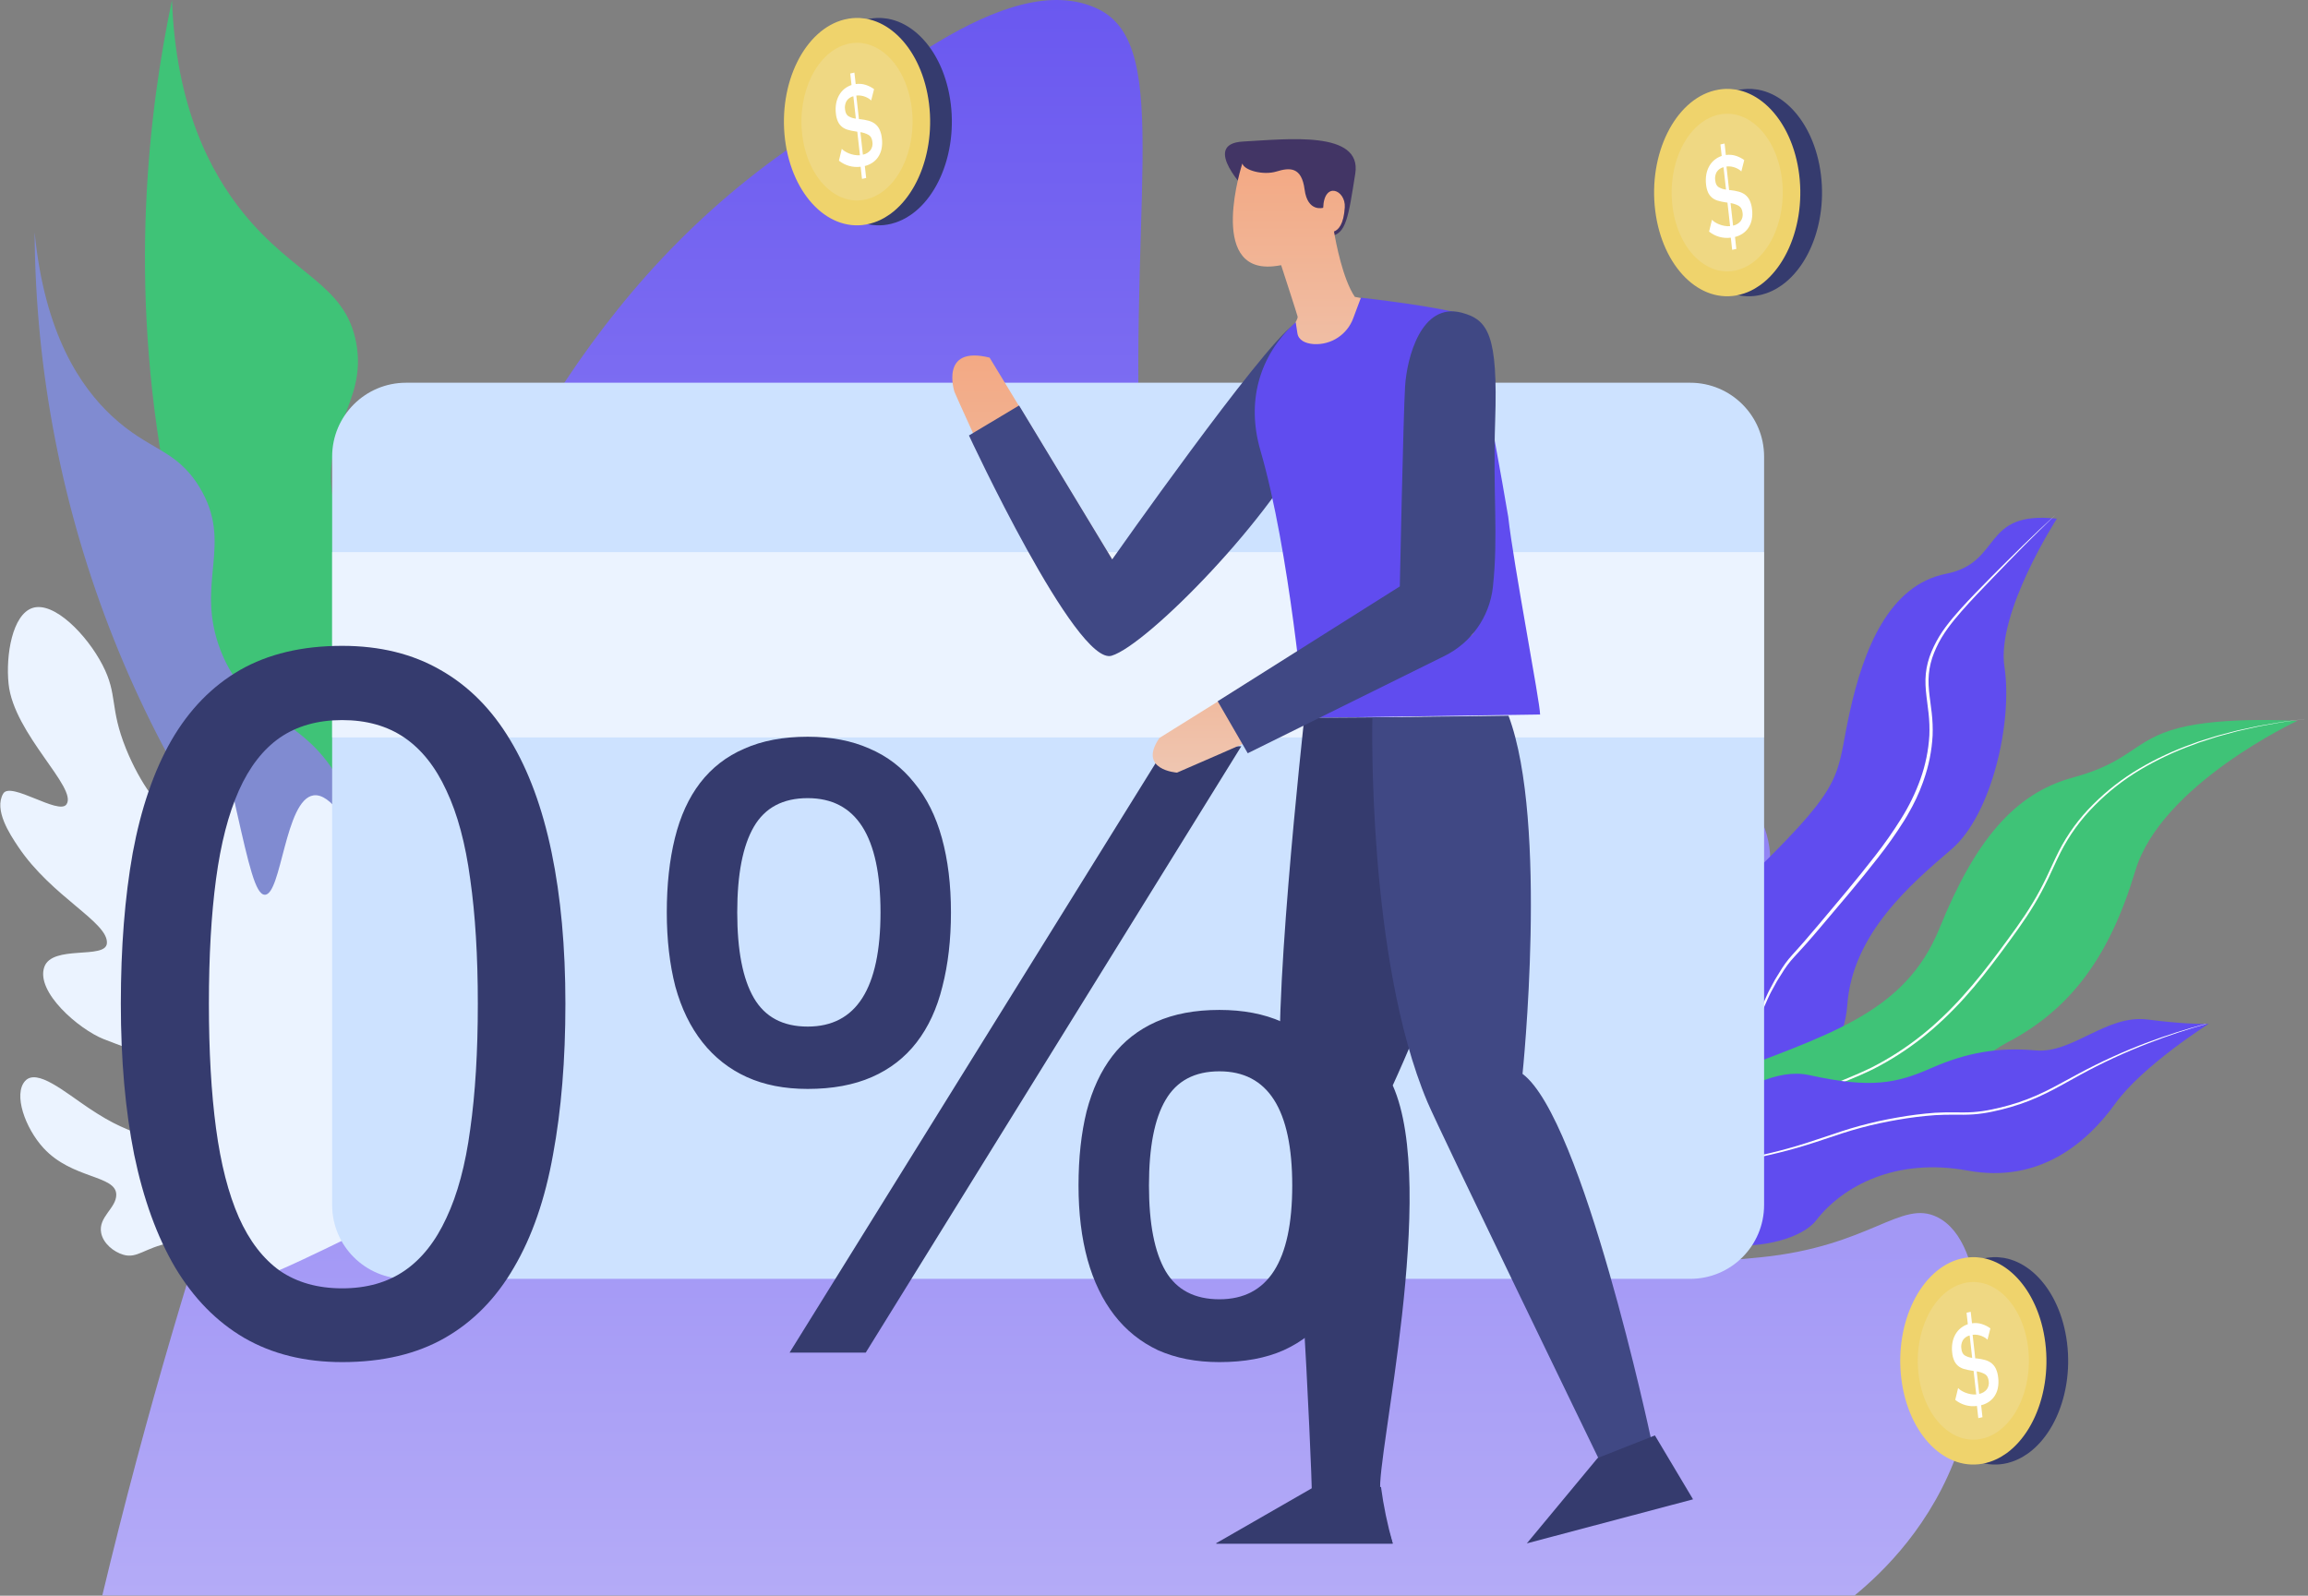 <svg width="901" height="623" viewBox="0 0 901 623" fill="none" xmlns="http://www.w3.org/2000/svg">
<rect x="0" y="0" width="901" height="623" fill="#808080" stroke="none"/>
<path fill-rule="evenodd" clip-rule="evenodd" d="M39.932 622.926C74.383 479.156 117.687 364.481 153.481 282.277C188.633 201.55 223.499 117.725 306.727 58.87C338.79 36.197 393.046 -13.537 428.586 3.48C459.067 18.073 438.738 82.505 446.126 203.807C451.833 297.496 443.497 330.076 465.513 346.898C492.805 367.752 547.043 350.21 575.37 335.82C612.012 317.206 626.62 291.588 653.839 296.125C665.924 298.139 680.31 306.065 687.074 319.204C698.795 341.978 684.254 373.866 655.686 434.6C643.632 460.229 635.61 473.897 641.838 483.528C649.109 494.772 671.564 492.448 687.074 490.914C730.212 486.646 742.072 468.122 756.312 475.22C776.174 485.12 776.037 532.599 764.62 565.69C754.431 595.223 735.073 613.831 724.001 622.925L39.932 622.926Z" fill="url(#paint0_linear)"/>
<path fill-rule="evenodd" clip-rule="evenodd" d="M113.645 325.137C90.404 282.485 73.942 236.475 64.85 188.76C49.861 109.938 58.151 42.811 67.138 0.054C68.674 41.866 82.177 67.233 94.771 82.89C114.897 107.909 134.897 110.869 139.097 134.076C143.423 157.982 124.496 167.525 130.306 196.843C134.38 217.396 144.885 218.77 142.972 234.808C140.784 253.13 125.905 261.155 129.219 277.752C130.918 286.257 135.471 287.378 135.719 294.761C136.132 307.076 123.935 317.929 113.645 325.137Z" fill="#3FC377"/>
<path fill-rule="evenodd" clip-rule="evenodd" d="M131.081 386.131C56.088 305.951 14.104 200.432 13.514 90.649C17.407 130.622 31.55 151.129 43.702 162.46C58.281 176.054 68.687 175.224 77.792 190.078C91.536 212.501 75.863 227.507 86.13 253.982C96.527 280.788 117.939 279.175 131.802 303.615C140.075 318.202 146.157 342.939 131.081 386.131Z" fill="#808BD1"/>
<path fill-rule="evenodd" clip-rule="evenodd" d="M157.277 453.965C137.82 473.323 99.6 461.831 90.635 459.135C76.992 455.031 53.656 444.408 54.491 436.976C55.265 430.066 76.24 429.008 76.064 423.888C75.856 417.829 51.678 410.175 40.444 405.692C30.771 401.832 13.864 387.312 17.296 377.545C20.377 368.782 41.127 374.668 41.723 368.353C42.499 360.126 20.243 350.268 7.057 330.519C3.907 325.801 -2.488 316.221 1.263 309.837C4.125 304.967 22.88 318.323 25.931 314.079C30.507 307.711 5.37 286.591 3.347 266.992C2.185 255.719 4.857 239.971 12.66 237.381C21.004 234.612 33.887 247.786 40.031 259.65C46.105 271.378 42.659 276.152 49.18 292.305C54.721 306.03 62.99 316.902 65.751 315.838C68.688 314.708 62.46 301.21 69.688 290.082C71.958 286.587 76.729 281.519 80.987 282.221C86.292 283.096 87.143 293.513 92.226 316.052C97.189 338.057 99.764 349.157 103.313 349.339C109.881 349.678 111.259 312.159 122.38 310.54C135.782 308.589 152.642 360.337 153.63 363.419C164.758 398.164 176.503 434.834 157.277 453.965Z" fill="#EBF3FF"/>
<path fill-rule="evenodd" clip-rule="evenodd" d="M154.586 468.226C153.002 475.318 141.406 480.8 118.21 491.764C90.347 504.935 86.512 502.252 85.572 501.045C82.833 497.537 91.075 489.272 88.081 484.807C85.794 481.396 78.327 482.879 66.268 485.274C56.382 487.237 53.589 491.48 48.161 489.894C44.392 488.792 40.318 485.535 39.499 481.394C38.262 475.14 45.415 471.752 45.389 466.446C45.351 458.764 28.146 460.4 16.996 448.25C9.74 440.341 5.174 427.213 9.785 422.069C14.355 416.972 25.242 426.334 34.514 432.539C44.284 439.079 49.347 441.073 59.759 444.624C64.592 446.272 70.81 448.182 72.615 445.844C74.558 443.328 69.623 438.37 71.854 434.216C73.276 431.57 77.064 430.26 80.12 430.377C86.04 430.606 87.67 436.128 98.216 442.379C102.118 444.692 105.542 446.671 107.477 445.345C109.413 444.02 105.769 439.268 107.773 435.16C109.391 431.839 113.597 430.801 115.156 430.417C128.198 427.199 158.559 450.434 154.586 468.226Z" fill="#EBF3FF"/>
<path fill-rule="evenodd" clip-rule="evenodd" d="M679.113 427.943C679.113 427.943 651.417 373.355 686.291 339.133C721.165 304.911 716.572 303.171 722.043 278.277C727.514 253.382 737.464 228.419 759.708 224.025C781.951 219.631 773.192 199.265 802.962 202.507C802.962 202.507 779.24 239.228 782.497 260.368C785.755 281.508 777.706 317.987 761.808 331.585C745.911 345.184 723.126 364.662 721.145 392.431C719.165 420.2 690.992 430.128 679.113 427.943Z" fill="#604CEF"/>
<path fill-rule="evenodd" clip-rule="evenodd" d="M681.22 441.23C680.409 429.557 681.237 417.741 684.172 406.435C685.617 400.783 687.598 395.281 690.087 390.004L691.02 388.029C691.329 387.37 691.707 386.746 692.047 386.103L693.096 384.186L693.619 383.229C693.796 382.911 694.003 382.61 694.193 382.3L696.52 378.605C697.313 377.396 698.174 376.233 699.098 375.121C700.026 374.02 701.034 372.96 702.025 371.881C703.016 370.802 704.009 369.719 704.985 368.624C706.941 366.437 708.841 364.199 710.734 361.967C714.524 357.503 718.302 353.027 722.068 348.54C725.817 344.039 729.539 339.507 733.138 334.871C736.779 330.252 740.173 325.445 743.307 320.469L744.453 318.578C744.834 317.949 745.175 317.293 745.537 316.651C745.889 316.003 746.263 315.368 746.597 314.709L747.586 312.727L748.08 311.736L748.527 310.722L749.423 308.695C749.708 308.014 749.958 307.317 750.228 306.63C750.487 305.938 750.776 305.257 750.989 304.549C752.966 298.96 754.134 293.118 754.457 287.198C754.564 284.24 754.448 281.278 754.107 278.337C753.796 275.403 753.31 272.512 753.042 269.626C752.905 268.19 752.844 266.749 752.86 265.307C752.892 263.873 753.027 262.444 753.264 261.029C753.512 259.615 753.858 258.22 754.3 256.854C754.76 255.487 755.298 254.148 755.911 252.842C758.309 247.56 761.981 242.973 765.815 238.583C769.667 234.194 773.741 229.986 777.802 225.771C781.864 221.557 785.924 217.335 790.041 213.175C794.165 209.021 798.341 204.917 802.568 200.864C798.236 204.804 793.974 208.821 789.78 212.914C785.584 217.003 781.456 221.155 777.311 225.293C775.248 227.372 773.198 229.464 771.162 231.571C769.126 233.68 767.111 235.81 765.153 237.998C763.195 240.187 761.289 242.429 759.532 244.801C757.757 247.173 756.218 249.712 754.939 252.384C754.292 253.721 753.722 255.095 753.233 256.497C752.758 257.913 752.382 259.36 752.109 260.827C751.851 262.3 751.703 263.789 751.666 265.283C751.645 266.769 751.702 268.256 751.837 269.736C752.099 272.684 752.576 275.575 752.872 278.467C753.195 281.346 753.299 284.246 753.184 287.141C752.845 292.933 751.68 298.647 749.726 304.11C747.774 309.583 745.221 314.824 742.115 319.736C739.025 324.682 735.675 329.462 732.081 334.055C728.515 338.682 724.818 343.216 721.091 347.726C717.351 352.228 713.591 356.715 709.811 361.187C707.927 363.428 706.036 365.653 704.11 367.85C703.149 368.951 702.178 370.043 701.197 371.125C700.221 372.213 699.221 373.286 698.273 374.435C697.337 375.585 696.467 376.788 695.666 378.036L693.353 381.799C693.164 382.115 692.959 382.421 692.784 382.745L692.265 383.719L691.226 385.667C690.887 386.321 690.514 386.956 690.21 387.625L689.29 389.631C686.836 394.978 684.901 400.549 683.513 406.267C682.149 411.981 681.284 417.803 680.927 423.667L680.802 425.862C680.76 426.594 680.76 427.328 680.737 428.06C680.686 429.525 680.704 430.991 680.718 432.456C680.782 435.389 680.937 438.316 681.22 441.23Z" fill="white"/>
<path fill-rule="evenodd" clip-rule="evenodd" d="M621.479 481.727C621.479 481.727 622.999 438.969 668.209 421.467C713.419 403.964 743.461 396.171 757.189 362.313C770.916 328.456 786.258 309.791 809.203 303.587C832.148 297.383 832.651 288.95 850.314 284.285C867.976 279.62 896.801 281.452 896.801 281.452C896.801 281.452 843.7 306.215 833.591 339.969C823.483 373.722 808.194 394.197 783.313 407.17C758.432 420.143 739.774 464.16 693.569 465.706C647.364 467.253 621.479 481.727 621.479 481.727Z" fill="#3FC377"/>
<path fill-rule="evenodd" clip-rule="evenodd" d="M619.146 487.436C622.354 480.562 626.338 474.078 631.021 468.11C635.713 462.159 641.213 456.893 647.363 452.465C648.929 451.408 650.469 450.31 652.09 449.338C653.703 448.353 655.355 447.438 657.044 446.592C660.445 444.937 663.933 443.468 667.494 442.193L688.83 434.309C695.94 431.674 703.048 429.03 710.123 426.289C713.662 424.926 717.188 423.527 720.702 422.091C724.212 420.647 727.709 419.162 731.132 417.493C737.923 414.043 744.357 409.929 750.339 405.213C751.105 404.648 751.815 404.012 752.552 403.411L754.741 401.582L756.864 399.674C757.572 399.038 758.284 398.407 758.958 397.738C760.327 396.417 761.707 395.108 763.013 393.725C763.671 393.039 764.346 392.37 764.99 391.67L766.913 389.564C772.023 383.93 776.669 377.906 781.206 371.826C785.696 365.719 790.264 359.633 794.176 353.097C796.151 349.846 797.929 346.475 799.579 343.05C801.229 339.626 802.719 336.136 804.422 332.769C807.85 326.034 812.318 319.882 817.662 314.539C822.974 309.154 828.947 304.464 835.439 300.58C841.944 296.706 848.803 293.462 855.924 290.889L858.581 289.888L861.281 289.011L863.985 288.14C864.887 287.856 865.78 287.539 866.699 287.31L872.183 285.821L873.554 285.452L874.94 285.141L877.713 284.518L880.486 283.896C880.949 283.795 881.409 283.683 881.873 283.59L883.272 283.337L888.866 282.325C890.726 281.954 892.61 281.742 894.485 281.466L900.117 280.677L894.478 281.41C892.599 281.667 890.712 281.861 888.848 282.213L883.24 283.169L881.837 283.409C881.371 283.497 880.908 283.602 880.444 283.699L877.663 284.295L874.88 284.89L873.489 285.188L872.111 285.543L866.604 286.979C865.68 287.2 864.782 287.508 863.873 287.784L861.155 288.629L858.44 289.481L855.765 290.458C848.597 292.997 841.688 296.217 835.134 300.073C828.573 303.948 822.529 308.639 817.148 314.033C811.711 319.397 807.17 325.599 803.7 332.403C801.974 335.8 800.483 339.29 798.831 342.689C797.178 346.089 795.414 349.432 793.445 352.658C789.551 359.137 784.989 365.192 780.488 371.29C775.949 377.35 771.307 383.34 766.219 388.937L764.311 391.033C763.672 391.729 763.002 392.396 762.35 393.08C761.055 394.457 759.685 395.76 758.329 397.074C757.66 397.742 756.954 398.369 756.252 399.001L754.149 400.9L751.978 402.72C751.247 403.318 750.544 403.95 749.785 404.51C743.86 409.199 737.486 413.292 730.756 416.729C727.369 418.39 723.884 419.878 720.385 421.326C716.886 422.775 713.363 424.169 709.829 425.536C702.764 428.278 695.672 430.959 688.58 433.638L667.287 441.641C663.715 442.943 660.217 444.439 656.808 446.123C655.111 446.983 653.453 447.914 651.833 448.916C650.209 449.906 648.66 451.013 647.098 452.095C640.966 456.602 635.495 461.945 630.843 467.968C626.213 473.989 622.289 480.521 619.146 487.436Z" fill="white"/>
<path fill-rule="evenodd" clip-rule="evenodd" d="M708.949 476.519C719.357 463.054 740.098 451.876 768.176 457.038C796.255 462.2 814.868 445.977 825.663 430.995C836.458 416.012 862.217 399.757 862.217 399.757C862.217 399.757 861.932 399.771 861.358 399.776C861.246 399.78 861.125 399.78 860.989 399.78C858.24 399.799 850.838 399.659 838.414 398.062C822.274 395.986 809.165 411.439 794.666 410.112C780.167 408.785 767.717 410.957 754.112 416.94C740.506 422.922 730.725 425.145 706.263 419.749C681.801 414.353 647.895 451.814 647.895 451.814C647.666 453.265 647.508 454.664 647.419 456.009C647.414 456.05 647.41 456.09 647.409 456.131C644.938 494.801 698.579 489.945 708.949 476.519Z" fill="#604CEF"/>
<path fill-rule="evenodd" clip-rule="evenodd" d="M647.408 456.133C654.57 455.988 661.728 455.527 668.847 454.7C678.692 453.551 688.441 451.691 698.017 449.135C702.806 447.865 707.538 446.376 712.224 444.789C716.91 443.212 721.591 441.629 726.352 440.355C731.112 439.063 735.938 438.032 740.806 437.205C745.659 436.346 750.554 435.74 755.47 435.389C757.929 435.249 760.389 435.196 762.853 435.217C765.317 435.237 767.815 435.282 770.306 435.095C772.791 434.911 775.261 434.558 777.698 434.036C778.921 433.794 780.125 433.49 781.334 433.21L784.928 432.239C789.705 430.852 794.349 429.041 798.805 426.83C803.261 424.641 807.532 422.136 811.871 419.773C820.537 415.024 829.512 410.863 838.736 407.316C846.143 404.432 853.683 401.918 861.354 399.774C861.242 399.778 861.12 399.778 860.985 399.778C853.41 401.776 845.941 404.145 838.579 406.886C829.297 410.358 820.261 414.453 811.531 419.143L805.007 422.675L801.745 424.43C800.648 424.994 799.556 425.568 798.45 426.106C794.031 428.279 789.428 430.058 784.696 431.421L781.125 432.374C779.925 432.649 778.731 432.947 777.525 433.181C775.123 433.688 772.689 434.031 770.24 434.207C767.799 434.38 765.34 434.329 762.861 434.304C760.382 434.279 757.896 434.318 755.412 434.458C750.463 434.825 745.536 435.449 740.652 436.325C735.77 437.17 730.916 438.22 726.134 439.536C721.34 440.834 716.646 442.435 711.968 444.026C707.291 445.618 702.587 447.135 697.826 448.446C688.301 451.071 678.599 453.01 668.796 454.247C661.707 455.176 654.582 455.763 647.42 456.007C647.414 456.048 647.41 456.091 647.408 456.133V456.133Z" fill="white"/>
<path fill-rule="evenodd" clip-rule="evenodd" d="M158.512 149.432H659.823C675.755 149.432 688.67 162.347 688.67 178.279V470.458C688.67 486.391 675.755 499.306 659.823 499.306H158.512C142.58 499.306 129.664 486.391 129.664 470.458V178.279C129.664 162.347 142.58 149.432 158.512 149.432Z" fill="#CDE2FF"/>
<rect opacity="0.6" x="129.662" y="215.563" width="559.008" height="72.349" fill="white"/>
<path d="M220.724 391.892C220.724 413.818 219.114 433.453 215.893 450.795C212.796 468.138 207.717 482.818 200.656 494.834C193.719 506.85 184.738 516.017 173.713 522.335C162.688 528.653 149.309 531.811 133.577 531.811C118.959 531.811 106.2 528.653 95.298 522.335C84.521 516.017 75.54 506.85 68.355 494.834C61.294 482.818 55.967 468.138 52.375 450.795C48.906 433.453 47.172 413.818 47.172 391.892C47.172 369.965 48.72 350.331 51.817 332.988C55.038 315.645 60.055 301.027 66.868 289.135C73.806 277.119 82.725 267.952 93.626 261.634C104.651 255.317 117.968 252.158 133.577 252.158C148.318 252.158 161.139 255.317 172.041 261.634C182.942 267.828 191.985 276.933 199.17 288.949C206.355 300.842 211.743 315.459 215.336 332.802C218.928 350.145 220.724 369.841 220.724 391.892ZM81.548 391.892C81.548 410.473 82.477 426.701 84.335 440.576C86.193 454.45 89.166 466.032 93.254 475.323C97.342 484.49 102.669 491.427 109.235 496.135C115.924 500.718 124.038 503.01 133.577 503.01C143.115 503.01 151.229 500.718 157.918 496.135C164.608 491.551 170.058 484.676 174.27 475.509C178.606 466.342 181.703 454.821 183.561 440.947C185.543 426.949 186.534 410.597 186.534 391.892C186.534 373.31 185.543 357.082 183.561 343.208C181.703 329.333 178.606 317.813 174.27 308.646C170.058 299.479 164.608 292.604 157.918 288.02C151.229 283.437 143.115 281.145 133.577 281.145C124.038 281.145 115.924 283.437 109.235 288.02C102.669 292.604 97.342 299.479 93.254 308.646C89.166 317.813 86.193 329.333 84.335 343.208C82.477 357.082 81.548 373.31 81.548 391.892Z" fill="#353B6E"/>
<path d="M287.804 356.215C287.804 371.08 289.972 382.229 294.308 389.662C298.643 397.095 305.642 400.811 315.305 400.811C334.258 400.811 343.735 385.946 343.735 356.215C343.735 326.484 334.258 311.619 315.305 311.619C305.642 311.619 298.643 315.335 294.308 322.768C289.972 330.201 287.804 341.35 287.804 356.215ZM371.236 356.215C371.236 366.868 370.121 376.531 367.891 385.202C365.785 393.75 362.44 400.997 357.857 406.943C353.273 412.889 347.451 417.41 340.39 420.507C333.329 423.604 324.967 425.153 315.305 425.153C306.262 425.153 298.334 423.604 291.52 420.507C284.707 417.41 278.947 412.889 274.24 406.943C269.532 400.997 266.002 393.75 263.648 385.202C261.418 376.531 260.303 366.868 260.303 356.215C260.303 345.438 261.356 335.775 263.462 327.228C265.568 318.68 268.851 311.495 273.31 305.673C277.894 299.727 283.654 295.267 290.591 292.294C297.528 289.197 305.766 287.649 315.305 287.649C324.472 287.649 332.524 289.197 339.461 292.294C346.398 295.267 352.22 299.727 356.928 305.673C361.759 311.495 365.351 318.68 367.705 327.228C370.059 335.775 371.236 345.438 371.236 356.215ZM448.535 462.874C448.535 477.739 450.703 488.888 455.039 496.32C459.375 503.629 466.374 507.284 476.036 507.284C494.989 507.284 504.466 492.48 504.466 462.874C504.466 433.143 494.989 418.278 476.036 418.278C466.374 418.278 459.375 421.994 455.039 429.427C450.703 436.735 448.535 447.884 448.535 462.874ZM531.781 462.874C531.781 473.651 530.728 483.313 528.622 491.861C526.516 500.285 523.172 507.469 518.588 513.416C514.005 519.362 508.182 523.945 501.121 527.166C494.184 530.263 485.822 531.811 476.036 531.811C466.993 531.811 459.003 530.263 452.066 527.166C445.253 523.945 439.554 519.362 434.971 513.416C430.387 507.469 426.919 500.285 424.565 491.861C422.211 483.313 421.034 473.651 421.034 462.874C421.034 452.096 422.087 442.434 424.193 433.886C426.423 425.339 429.768 418.154 434.227 412.331C438.687 406.509 444.385 402.05 451.323 398.953C458.26 395.856 466.498 394.307 476.036 394.307C485.327 394.307 493.441 395.856 500.378 398.953C507.315 402.05 513.076 406.509 517.659 412.331C522.366 418.154 525.897 425.339 528.251 433.886C530.604 442.434 531.781 452.096 531.781 462.874ZM484.584 291.365L337.975 528.095H308.244L455.225 291.365H484.584Z" fill="#353B6E"/>
<path fill-rule="evenodd" clip-rule="evenodd" d="M487.09 74.907C487.09 74.907 468.332 56.149 485.303 55.255C502.275 54.361 531.752 50.789 529.074 67.761C526.396 84.732 525.5 91.581 519.248 92.176C512.996 92.771 487.09 74.907 487.09 74.907Z" fill="#423565"/>
<path fill-rule="evenodd" clip-rule="evenodd" d="M434.175 218.41L386.318 139.63C366.674 134.739 372.598 152.975 372.598 152.975C372.598 152.975 417.17 255.81 433.486 255.105C449.362 254.417 434.175 218.41 434.175 218.41Z" fill="url(#paint1_linear)"/>
<path fill-rule="evenodd" clip-rule="evenodd" d="M504.856 126.98C492.432 135.579 434.176 218.409 434.176 218.409L397.822 158.321L378.262 170.017C378.262 170.017 420.141 260.148 433.946 256.021C447.752 251.893 497.61 201.404 512.796 168.38C527.982 135.355 514.469 123.055 504.856 126.98Z" fill="#404884"/>
<path fill-rule="evenodd" clip-rule="evenodd" d="M496.939 103.989C471.158 106.354 484.98 63.832 484.98 63.832C485.764 66.568 493.217 68.521 498.314 66.958C503.412 65.395 508.117 65.004 509.293 73.993C510.469 82.982 516.547 81.126 516.547 81.126C516.939 70.573 525.385 74.196 524.977 80.93C524.57 87.659 522.435 89.773 520.767 90.38C521.493 94.658 524.184 108.901 528.898 115.909C528.898 115.909 539.421 117.825 544.622 119.333C550.949 121.168 518.9 175.411 508.901 159.779C498.902 144.146 502.021 130.949 502.021 130.949C502.021 130.949 506.95 125.14 506.558 123.577C506.242 122.314 501.824 108.717 500.137 103.536C499.119 103.733 498.054 103.887 496.939 103.989Z" fill="url(#paint2_linear)"/>
<path fill-rule="evenodd" clip-rule="evenodd" d="M531.274 116.237C531.274 116.237 562.482 119.643 573.338 123.345C575.173 123.97 588.578 199.913 588.792 201.84C590.854 220.498 601.269 274.433 601.221 278.954L509.186 280.331C509.186 280.331 503.537 215.334 492.044 175.866C486.557 157.028 491.328 139.058 505.82 125.784V125.784L506.486 130.13C506.898 132.816 509.565 134.117 512.859 134.348C519.681 134.744 525.954 130.619 528.296 124.2L531.274 116.237Z" fill="#604CEF"/>
<path fill-rule="evenodd" clip-rule="evenodd" d="M538.867 582.262C538.95 582.793 539.032 583.325 539.115 583.839C540.112 590.256 541.645 596.578 543.698 602.739H474.672L512.174 584.235C512.174 584.125 512.174 583.993 512.167 583.84C512.029 572.109 506.355 445.96 500.902 425.547C495.38 404.875 509.185 280.25 509.185 280.25L583.161 279.76C591.555 320.809 543.699 423.776 543.699 423.776C561.646 463.939 537.024 570.059 538.867 582.262Z" fill="#353B6E"/>
<path fill-rule="evenodd" clip-rule="evenodd" d="M547.175 229.14L452.643 288.109C443.954 300.627 459.486 301.659 459.486 301.659C459.486 301.659 560.357 258.193 573.61 248.682C585.113 240.425 547.175 229.14 547.175 229.14Z" fill="url(#paint3_linear)"/>
<path fill-rule="evenodd" clip-rule="evenodd" d="M604.197 597.237L624.312 569.996C624.301 569.968 624.288 569.941 624.273 569.914C622.519 566.297 562.015 441.577 557.26 430.309C533.512 374.088 535.748 280.19 535.748 280.19L588.898 279.442C604.571 321.152 594.364 419.274 594.364 419.274C617.832 436.663 644.428 561.301 644.428 561.301L644.673 561.73L656.72 582.747L604.197 597.237Z" fill="#404884"/>
<path fill-rule="evenodd" clip-rule="evenodd" d="M570.616 122.085C580.971 124.837 584.806 130.783 583.685 164.409C582.732 192.961 584.975 208.95 582.799 229.201C581.495 240.836 574.338 250.998 563.824 256.146L487.094 294.09L475.359 273.794L546.457 228.959C546.457 228.959 547.833 161.807 548.523 150.799C549.212 139.791 554.771 117.873 570.616 122.085Z" fill="#404884"/>
<path fill-rule="evenodd" clip-rule="evenodd" d="M596.047 602.586L623.691 569.26V569.26L646.049 560.438L660.932 585.386L596.047 602.586Z" fill="#353B6E"/>
<path fill-rule="evenodd" clip-rule="evenodd" d="M474.672 602.584L512.174 581.028C512.174 580.898 512.174 580.747 512.167 580.568H539.115C540.104 588.008 541.636 595.367 543.698 602.584H474.672Z" fill="#353B6E"/>
<path fill-rule="evenodd" clip-rule="evenodd" d="M703.384 103.137C703.529 102.922 703.669 102.702 703.811 102.481C703.972 102.23 704.134 101.978 704.291 101.721C704.428 101.497 704.561 101.269 704.694 101.04C704.847 100.778 705.001 100.515 705.149 100.247C705.278 100.015 705.404 99.779 705.529 99.543C705.674 99.27 705.819 98.997 705.957 98.721C706.078 98.479 706.196 98.237 706.313 97.995C706.449 97.712 706.584 97.428 706.714 97.14C706.827 96.893 706.936 96.644 707.045 96.394C707.173 96.101 707.297 95.807 707.419 95.51C707.522 95.256 707.624 95.001 707.724 94.745C707.842 94.442 707.957 94.138 708.069 93.832C708.164 93.574 708.257 93.314 708.349 93.05C708.456 92.739 708.561 92.426 708.663 92.112C708.75 91.847 708.834 91.58 708.916 91.314C709.013 90.995 709.108 90.674 709.2 90.351C709.278 90.08 709.354 89.809 709.427 89.536C709.515 89.21 709.598 88.881 709.679 88.551C709.747 88.276 709.814 88.001 709.879 87.723C709.955 87.389 710.027 87.052 710.098 86.715C710.156 86.436 710.216 86.157 710.27 85.877C710.336 85.534 710.397 85.19 710.456 84.845C710.504 84.563 710.552 84.281 710.601 83.998C710.656 83.648 710.704 83.297 710.753 82.944C710.791 82.66 710.832 82.377 710.867 82.091C710.91 81.734 710.947 81.374 710.984 81.013C711.014 80.729 711.045 80.446 711.07 80.16C711.101 79.793 711.124 79.424 711.15 79.055C711.169 78.772 711.191 78.489 711.206 78.205C711.226 77.829 711.236 77.451 711.248 77.072C711.257 76.792 711.271 76.511 711.275 76.23C711.282 75.84 711.279 75.448 711.278 75.055C711.278 74.783 711.281 74.513 711.278 74.239C711.27 73.827 711.252 73.413 711.236 72.999C711.226 72.744 711.221 72.49 711.208 72.233C711.183 71.776 711.148 71.314 711.111 70.857C711.094 70.643 711.084 70.43 711.066 70.216C711.006 69.542 710.935 68.867 710.852 68.19C710.77 67.514 710.675 66.845 710.567 66.186C710.529 65.944 710.482 65.711 710.44 65.472C710.368 65.054 710.297 64.636 710.216 64.224C710.161 63.946 710.097 63.672 710.038 63.396C709.961 63.033 709.886 62.667 709.801 62.308C709.733 62.017 709.656 61.733 709.584 61.446C709.498 61.107 709.415 60.771 709.325 60.439C709.244 60.146 709.155 59.859 709.07 59.568C708.977 59.252 708.886 58.934 708.787 58.621C708.695 58.33 708.594 58.04 708.497 57.752C708.396 57.452 708.296 57.149 708.191 56.852C708.088 56.562 707.978 56.28 707.869 55.995C707.761 55.71 707.653 55.42 707.539 55.137C707.425 54.855 707.306 54.576 707.187 54.297C707.068 54.019 706.954 53.747 706.833 53.474C706.712 53.202 706.581 52.928 706.452 52.656C706.328 52.393 706.204 52.13 706.075 51.872C705.942 51.603 705.804 51.339 705.666 51.075C705.534 50.824 705.403 50.573 705.267 50.327C705.125 50.066 704.977 49.811 704.832 49.556C704.692 49.314 704.553 49.077 704.411 48.842C704.26 48.591 704.104 48.344 703.949 48.099C703.804 47.87 703.657 47.645 703.509 47.421C703.348 47.181 703.185 46.943 703.021 46.708C702.869 46.491 702.716 46.276 702.562 46.064C702.393 45.833 702.223 45.607 702.05 45.382C701.892 45.176 701.733 44.973 701.572 44.773C701.395 44.553 701.218 44.337 701.04 44.124C700.875 43.931 700.709 43.739 700.543 43.55C700.359 43.343 700.175 43.137 699.988 42.936C699.817 42.753 699.645 42.574 699.473 42.397C699.283 42.203 699.092 42.01 698.899 41.82C698.723 41.649 698.545 41.482 698.367 41.317C698.17 41.135 697.974 40.954 697.773 40.778C697.593 40.618 697.409 40.465 697.225 40.311C697.023 40.142 696.821 39.973 696.615 39.81C696.428 39.665 696.239 39.523 696.051 39.381C695.843 39.225 695.636 39.069 695.425 38.921C695.232 38.786 695.038 38.658 694.845 38.529C694.632 38.388 694.42 38.245 694.205 38.11C694.008 37.988 693.809 37.874 693.61 37.757C693.392 37.63 693.175 37.5 692.956 37.38C692.755 37.271 692.552 37.171 692.349 37.068C692.127 36.955 691.906 36.839 691.682 36.734C691.477 36.637 691.268 36.552 691.062 36.462C690.836 36.365 690.611 36.263 690.384 36.172C690.175 36.09 689.964 36.018 689.755 35.942C689.525 35.86 689.298 35.772 689.066 35.698C688.854 35.629 688.639 35.573 688.424 35.511C688.193 35.444 687.961 35.371 687.726 35.312C687.511 35.258 687.291 35.218 687.075 35.171C686.84 35.119 686.604 35.061 686.368 35.018C686.182 34.985 685.994 34.965 685.808 34.936C685.311 34.861 684.811 34.804 684.308 34.766C684.081 34.748 683.855 34.724 683.63 34.714C683.394 34.704 683.156 34.71 682.918 34.708C682.688 34.708 682.46 34.698 682.229 34.705C681.99 34.711 681.75 34.733 681.51 34.748C681.279 34.762 681.05 34.772 680.818 34.796C680.576 34.82 680.334 34.857 680.092 34.89C679.894 34.916 679.699 34.934 679.5 34.966V34.973C678.94 35.064 678.378 35.172 677.815 35.311C662.292 39.176 651.916 60.161 654.639 82.182C657.363 104.203 672.155 118.925 687.678 115.06C688.241 114.92 688.795 114.751 689.344 114.566V114.572C689.518 114.513 689.687 114.442 689.859 114.378C690.118 114.284 690.377 114.194 690.633 114.091C690.833 114.01 691.028 113.917 691.225 113.831C691.477 113.72 691.731 113.613 691.98 113.492C692.173 113.399 692.362 113.294 692.553 113.195C692.8 113.067 693.049 112.944 693.293 112.808C693.474 112.706 693.65 112.592 693.829 112.485C694.349 112.175 694.861 111.845 695.364 111.494C695.505 111.397 695.65 111.303 695.79 111.203C695.991 111.058 696.184 110.9 696.382 110.747C696.588 110.588 696.797 110.434 697 110.268C697.19 110.114 697.373 109.947 697.559 109.785C697.763 109.609 697.97 109.437 698.169 109.252C698.352 109.086 698.527 108.91 698.707 108.739C698.904 108.549 699.105 108.363 699.299 108.166C699.474 107.99 699.643 107.804 699.814 107.622C700.007 107.419 700.201 107.218 700.387 107.008C700.555 106.821 700.716 106.625 700.88 106.434C701.066 106.218 701.252 106.004 701.432 105.781C701.593 105.584 701.747 105.38 701.904 105.178C702.082 104.95 702.26 104.723 702.432 104.489C702.585 104.282 702.733 104.07 702.882 103.86C703.048 103.623 703.216 103.383 703.384 103.137Z" fill="#353B6E"/>
<path fill-rule="evenodd" clip-rule="evenodd" d="M694.905 103.137C695.05 102.922 695.19 102.702 695.332 102.481C695.493 102.23 695.655 101.978 695.812 101.721C695.949 101.497 696.082 101.269 696.215 101.04C696.368 100.778 696.522 100.515 696.67 100.247C696.799 100.015 696.925 99.779 697.05 99.543C697.195 99.27 697.34 98.997 697.478 98.721C697.599 98.479 697.717 98.237 697.834 97.995C697.97 97.712 698.105 97.428 698.235 97.14C698.348 96.893 698.457 96.644 698.566 96.394C698.694 96.101 698.818 95.807 698.94 95.51C699.043 95.256 699.145 95.001 699.245 94.745C699.363 94.442 699.478 94.138 699.59 93.832C699.685 93.574 699.778 93.314 699.87 93.05C699.977 92.739 700.082 92.426 700.184 92.112C700.271 91.847 700.355 91.58 700.437 91.314C700.534 90.995 700.629 90.674 700.721 90.351C700.799 90.08 700.875 89.809 700.948 89.536C701.036 89.21 701.119 88.881 701.2 88.551C701.268 88.276 701.335 88.001 701.4 87.723C701.476 87.389 701.548 87.052 701.619 86.715C701.677 86.436 701.737 86.157 701.791 85.877C701.857 85.534 701.918 85.19 701.977 84.845C702.025 84.563 702.073 84.281 702.122 83.998C702.177 83.648 702.225 83.297 702.274 82.944C702.312 82.66 702.353 82.377 702.388 82.091C702.431 81.734 702.468 81.374 702.505 81.013C702.535 80.729 702.566 80.446 702.591 80.16C702.622 79.793 702.645 79.424 702.671 79.055C702.69 78.772 702.712 78.489 702.727 78.205C702.747 77.829 702.757 77.451 702.769 77.072C702.778 76.792 702.792 76.511 702.796 76.23C702.803 75.84 702.8 75.448 702.799 75.055C702.799 74.783 702.802 74.513 702.799 74.239C702.792 73.827 702.774 73.413 702.757 72.999C702.747 72.744 702.743 72.49 702.729 72.233C702.705 71.776 702.669 71.314 702.632 70.857C702.616 70.643 702.606 70.43 702.587 70.216C702.527 69.542 702.456 68.867 702.373 68.19C702.291 67.514 702.196 66.845 702.089 66.186C702.05 65.944 702.003 65.711 701.962 65.472C701.889 65.054 701.819 64.636 701.738 64.224C701.683 63.946 701.619 63.672 701.56 63.396C701.482 63.033 701.408 62.667 701.323 62.308C701.254 62.017 701.178 61.733 701.105 61.446C701.019 61.107 700.937 60.771 700.846 60.439C700.765 60.146 700.677 59.859 700.592 59.568C700.499 59.252 700.407 58.934 700.309 58.621C700.216 58.33 700.115 58.04 700.019 57.752C699.918 57.452 699.818 57.149 699.712 56.852C699.609 56.562 699.499 56.28 699.391 55.995C699.282 55.71 699.174 55.42 699.06 55.137C698.947 54.855 698.828 54.576 698.709 54.297C698.589 54.019 698.476 53.747 698.355 53.474C698.234 53.202 698.103 52.928 697.973 52.656C697.85 52.393 697.725 52.13 697.597 51.872C697.463 51.603 697.325 51.339 697.188 51.075C697.056 50.824 696.925 50.573 696.789 50.327C696.646 50.066 696.498 49.811 696.353 49.556C696.214 49.314 696.075 49.077 695.933 48.842C695.782 48.591 695.626 48.344 695.471 48.099C695.325 47.87 695.179 47.645 695.031 47.421C694.869 47.181 694.707 46.943 694.543 46.708C694.391 46.491 694.238 46.276 694.083 46.064C693.914 45.833 693.744 45.606 693.572 45.382C693.413 45.176 693.255 44.973 693.093 44.773C692.917 44.553 692.74 44.337 692.561 44.124C692.397 43.931 692.231 43.739 692.064 43.55C691.88 43.343 691.696 43.137 691.509 42.936C691.339 42.753 691.167 42.574 690.994 42.397C690.804 42.203 690.613 42.01 690.421 41.82C690.244 41.649 690.066 41.482 689.888 41.317C689.691 41.135 689.495 40.954 689.295 40.778C689.114 40.618 688.931 40.465 688.746 40.311C688.545 40.142 688.342 39.973 688.136 39.81C687.95 39.665 687.761 39.523 687.572 39.381C687.365 39.225 687.157 39.069 686.947 38.921C686.753 38.786 686.56 38.658 686.366 38.529C686.153 38.388 685.941 38.245 685.726 38.11C685.53 37.988 685.33 37.874 685.132 37.757C684.913 37.63 684.696 37.5 684.477 37.38C684.276 37.271 684.073 37.171 683.87 37.068C683.648 36.955 683.427 36.839 683.204 36.734C682.998 36.637 682.79 36.552 682.583 36.462C682.358 36.365 682.133 36.263 681.906 36.172C681.696 36.09 681.485 36.018 681.277 35.942C681.047 35.86 680.819 35.772 680.587 35.698C680.376 35.629 680.16 35.573 679.946 35.511C679.714 35.444 679.482 35.371 679.247 35.312C679.032 35.258 678.812 35.218 678.596 35.171C678.361 35.119 678.126 35.061 677.889 35.018C677.704 34.985 677.516 34.965 677.33 34.936C676.833 34.861 676.333 34.804 675.829 34.766C675.602 34.748 675.377 34.724 675.152 34.714C674.915 34.704 674.678 34.71 674.44 34.708C674.21 34.708 673.981 34.698 673.75 34.705C673.511 34.711 673.271 34.733 673.031 34.748C672.801 34.762 672.571 34.772 672.339 34.796C672.097 34.82 671.855 34.857 671.613 34.89C671.416 34.916 671.22 34.934 671.022 34.966V34.973C670.462 35.064 669.9 35.172 669.337 35.311C653.813 39.176 643.437 60.161 646.161 82.182C648.884 104.203 663.676 118.925 679.2 115.06C679.762 114.92 680.316 114.751 680.865 114.566V114.572C681.039 114.513 681.209 114.442 681.381 114.378C681.639 114.284 681.898 114.194 682.155 114.091C682.355 114.01 682.549 113.917 682.747 113.831C682.999 113.72 683.253 113.613 683.501 113.492C683.695 113.399 683.884 113.294 684.075 113.195C684.322 113.067 684.571 112.944 684.814 112.808C684.995 112.706 685.171 112.592 685.351 112.485C685.871 112.175 686.382 111.845 686.885 111.494C687.027 111.397 687.172 111.303 687.312 111.203C687.512 111.058 687.706 110.9 687.903 110.747C688.11 110.588 688.319 110.434 688.521 110.268C688.711 110.114 688.894 109.947 689.081 109.785C689.285 109.609 689.491 109.437 689.691 109.252C689.873 109.086 690.049 108.91 690.228 108.739C690.426 108.549 690.626 108.363 690.82 108.166C690.995 107.99 691.164 107.804 691.335 107.622C691.529 107.419 691.722 107.218 691.908 107.008C692.076 106.821 692.238 106.625 692.402 106.434C692.587 106.218 692.773 106.004 692.954 105.781C693.114 105.584 693.269 105.38 693.426 105.178C693.603 104.95 693.781 104.723 693.954 104.489C694.107 104.282 694.254 104.07 694.403 103.86C694.569 103.623 694.737 103.383 694.905 103.137Z" fill="#EFD36C"/>
<path fill-rule="evenodd" clip-rule="evenodd" d="M652.902 80.502C650.832 63.764 658.718 47.816 670.517 44.879C682.317 41.941 693.558 53.13 695.628 69.867C697.698 86.605 689.812 102.554 678.013 105.491C666.213 108.427 654.973 97.24 652.902 80.502Z" fill="#EFD883"/>
<path fill-rule="evenodd" clip-rule="evenodd" d="M679.782 66.938C679.507 66.639 679.191 66.381 678.845 66.169C678.41 65.895 677.949 65.663 677.469 65.477C676.931 65.268 676.371 65.12 675.8 65.033C675.199 64.941 674.588 64.933 673.985 65.009L675.01 74.198L675.624 74.241C676.703 74.357 677.771 74.558 678.818 74.843C679.718 75.085 680.564 75.497 681.31 76.057C682.047 76.643 682.64 77.389 683.044 78.239C683.551 79.344 683.862 80.529 683.964 81.741C684.147 83.123 684.098 84.525 683.819 85.891C683.579 87.015 683.126 88.082 682.485 89.036C681.887 89.915 681.121 90.667 680.231 91.248C679.335 91.831 678.348 92.26 677.311 92.518L677.83 97.18L676.203 97.544L675.674 92.795C672.643 93.197 669.579 92.338 667.198 90.42L668.319 85.802C668.653 86.16 669.032 86.472 669.448 86.73C669.974 87.069 670.532 87.356 671.114 87.586C671.773 87.85 672.455 88.046 673.153 88.174C673.892 88.315 674.646 88.36 675.396 88.307L674.371 79.12C674.237 79.088 674.101 79.066 673.963 79.052C673.826 79.04 673.689 79.017 673.554 78.985C672.525 78.847 671.509 78.626 670.515 78.325C669.695 78.082 668.934 77.671 668.279 77.12C667.644 76.566 667.136 75.881 666.789 75.112C666.368 74.135 666.106 73.096 666.015 72.035C665.85 70.71 665.884 69.368 666.116 68.053C666.323 66.913 666.722 65.817 667.294 64.81C667.823 63.883 668.52 63.062 669.35 62.391C670.177 61.731 671.113 61.22 672.116 60.882L671.616 56.4L673.242 56.035L673.743 60.518C675.044 60.326 676.372 60.432 677.626 60.828C678.808 61.203 679.921 61.768 680.922 62.5L679.782 66.938ZM669.586 70.41C669.724 71.651 670.136 72.516 670.82 72.999C671.725 73.561 672.746 73.909 673.805 74.015L672.828 65.272C671.723 65.531 670.764 66.212 670.154 67.168C669.614 68.157 669.414 69.296 669.584 70.41H669.586ZM678.848 80.41C679.652 80.912 680.127 81.814 680.272 83.116H680.27C680.458 84.245 680.19 85.401 679.524 86.332C678.77 87.243 677.723 87.864 676.562 88.089L675.581 79.301C676.731 79.46 677.839 79.837 678.848 80.41Z" fill="white"/>
<path fill-rule="evenodd" clip-rule="evenodd" d="M799.472 559.274C799.617 559.058 799.757 558.838 799.898 558.618C800.06 558.366 800.222 558.114 800.379 557.858C800.516 557.633 800.65 557.405 800.782 557.177C800.936 556.914 801.089 556.652 801.238 556.383C801.366 556.151 801.492 555.915 801.616 555.68C801.762 555.407 801.907 555.133 802.046 554.857C802.166 554.615 802.284 554.373 802.401 554.131C802.537 553.848 802.672 553.565 802.802 553.277C802.914 553.029 803.024 552.781 803.134 552.53C803.26 552.239 803.385 551.943 803.507 551.646C803.61 551.392 803.712 551.138 803.812 550.881C803.93 550.579 804.045 550.275 804.157 549.969C804.252 549.711 804.345 549.45 804.436 549.187C804.544 548.875 804.649 548.563 804.751 548.248C804.837 547.984 804.922 547.717 805.004 547.45C805.101 547.131 805.198 546.81 805.289 546.488C805.366 546.217 805.442 545.946 805.515 545.673C805.603 545.347 805.685 545.018 805.767 544.688C805.835 544.412 805.902 544.138 805.967 543.86C806.043 543.526 806.115 543.189 806.186 542.852C806.245 542.573 806.304 542.294 806.358 542.013C806.424 541.671 806.485 541.327 806.544 540.982C806.592 540.7 806.641 540.419 806.689 540.136C806.744 539.786 806.793 539.434 806.842 539.081C806.88 538.797 806.921 538.514 806.956 538.229C806.999 537.871 807.036 537.511 807.072 537.151C807.102 536.867 807.133 536.583 807.158 536.297C807.19 535.931 807.213 535.562 807.239 535.193C807.257 534.91 807.28 534.627 807.295 534.343C807.314 533.966 807.325 533.589 807.337 533.21C807.346 532.929 807.359 532.649 807.364 532.368C807.371 531.978 807.368 531.586 807.364 531.193C807.364 530.921 807.367 530.651 807.364 530.377C807.356 529.965 807.338 529.551 807.322 529.137C807.312 528.882 807.308 528.627 807.294 528.371C807.269 527.913 807.234 527.452 807.197 526.994C807.181 526.781 807.171 526.568 807.152 526.354C807.092 525.68 807.021 525.004 806.938 524.328C806.856 523.652 806.761 522.984 806.653 522.323C806.615 522.081 806.568 521.849 806.527 521.61C806.454 521.192 806.381 520.773 806.302 520.362C806.248 520.083 806.183 519.81 806.124 519.534C806.047 519.171 805.972 518.805 805.887 518.446C805.819 518.155 805.742 517.871 805.67 517.584C805.584 517.245 805.502 516.909 805.411 516.577C805.33 516.283 805.242 515.996 805.156 515.706C805.063 515.389 804.972 515.071 804.874 514.758C804.781 514.468 804.68 514.177 804.583 513.887C804.482 513.586 804.383 513.284 804.277 512.987C804.174 512.697 804.064 512.415 803.956 512.13C803.847 511.845 803.739 511.555 803.625 511.272C803.511 510.99 803.392 510.711 803.273 510.432C803.154 510.153 803.04 509.882 802.919 509.609C802.798 509.337 802.667 509.063 802.538 508.791C802.414 508.528 802.29 508.265 802.162 508.006C802.028 507.737 801.89 507.474 801.752 507.21C801.62 506.958 801.489 506.707 801.354 506.461C801.209 506.201 801.063 505.946 800.918 505.69C800.779 505.449 800.64 505.212 800.498 504.977C800.347 504.726 800.191 504.479 800.035 504.234C799.89 504.005 799.744 503.78 799.596 503.556C799.435 503.316 799.272 503.078 799.108 502.843C798.956 502.626 798.803 502.412 798.648 502.199C798.48 501.969 798.309 501.742 798.137 501.518C797.978 501.312 797.82 501.109 797.658 500.909C797.482 500.689 797.304 500.473 797.126 500.26C796.961 500.067 796.795 499.875 796.629 499.686C796.445 499.478 796.261 499.273 796.074 499.072C795.904 498.889 795.731 498.71 795.559 498.533C795.369 498.339 795.178 498.145 794.985 497.956C794.809 497.785 794.631 497.617 794.453 497.453C794.256 497.271 794.06 497.089 793.86 496.913C793.679 496.754 793.496 496.601 793.311 496.447C793.109 496.277 792.907 496.108 792.701 495.946C792.514 495.801 792.326 495.658 792.137 495.517C791.929 495.361 791.722 495.205 791.511 495.056C791.318 494.921 791.124 494.794 790.931 494.665C790.718 494.524 790.505 494.381 790.29 494.246C790.094 494.123 789.894 494.01 789.696 493.893C789.478 493.766 789.26 493.636 789.041 493.516C788.841 493.407 788.637 493.307 788.434 493.203C788.213 493.091 787.991 492.975 787.768 492.87C787.562 492.773 787.354 492.688 787.148 492.598C786.922 492.501 786.697 492.399 786.47 492.308C786.261 492.225 786.05 492.154 785.838 492.078C785.609 491.996 785.381 491.908 785.15 491.833C784.937 491.765 784.722 491.709 784.507 491.647C784.276 491.58 784.044 491.507 783.81 491.448C783.594 491.394 783.374 491.351 783.158 491.306C782.923 491.255 782.688 491.197 782.451 491.154C782.265 491.121 782.078 491.101 781.891 491.072C781.394 490.996 780.894 490.939 780.391 490.901C780.164 490.884 779.939 490.86 779.713 490.85C779.477 490.84 779.239 490.846 779.002 490.844C778.772 490.844 778.543 490.834 778.312 490.84C778.073 490.847 777.833 490.868 777.593 490.883C777.362 490.898 777.133 490.908 776.901 490.932C776.659 490.956 776.417 490.993 776.175 491.026C775.978 491.052 775.782 491.07 775.584 491.102V491.108C775.024 491.2 774.462 491.309 773.899 491.447C758.375 495.312 748 516.297 750.723 538.318C753.447 560.339 768.239 575.061 783.762 571.196C784.325 571.055 784.879 570.887 785.427 570.702V570.708C785.601 570.648 785.77 570.578 785.942 570.514C786.201 570.42 786.46 570.33 786.717 570.226C786.916 570.145 787.111 570.053 787.308 569.966C787.561 569.855 787.814 569.749 788.062 569.627C788.256 569.534 788.445 569.429 788.636 569.33C788.883 569.202 789.132 569.08 789.376 568.943C789.557 568.841 789.732 568.728 789.912 568.621C790.432 568.31 790.943 567.98 791.447 567.629C791.588 567.532 791.733 567.439 791.873 567.339C792.074 567.194 792.267 567.035 792.465 566.882C792.671 566.723 792.88 566.57 793.083 566.404C793.273 566.249 793.455 566.083 793.642 565.92C793.846 565.744 794.053 565.572 794.252 565.388C794.434 565.222 794.611 565.045 794.789 564.875C794.987 564.684 795.187 564.498 795.381 564.301C795.557 564.125 795.726 563.939 795.896 563.758C796.09 563.554 796.283 563.353 796.47 563.143C796.638 562.956 796.799 562.761 796.963 562.569C797.148 562.353 797.335 562.139 797.515 561.916C797.675 561.72 797.83 561.516 797.987 561.313C798.164 561.085 798.342 560.858 798.515 560.624C798.668 560.417 798.815 560.205 798.965 559.995C799.136 559.759 799.304 559.519 799.472 559.274Z" fill="#353B6E"/>
<path fill-rule="evenodd" clip-rule="evenodd" d="M790.994 559.274C791.139 559.058 791.279 558.838 791.42 558.618C791.582 558.366 791.744 558.114 791.901 557.858C792.038 557.633 792.172 557.405 792.304 557.177C792.458 556.914 792.61 556.652 792.76 556.383C792.888 556.151 793.014 555.915 793.138 555.68C793.284 555.407 793.429 555.133 793.567 554.857C793.688 554.615 793.806 554.373 793.923 554.131C794.059 553.848 794.194 553.565 794.324 553.277C794.436 553.029 794.546 552.781 794.656 552.53C794.782 552.239 794.907 551.943 795.029 551.646C795.132 551.392 795.234 551.138 795.334 550.881C795.452 550.579 795.567 550.275 795.679 549.969C795.774 549.711 795.867 549.45 795.958 549.187C796.066 548.875 796.171 548.563 796.273 548.248C796.359 547.984 796.444 547.717 796.526 547.45C796.623 547.131 796.717 546.811 796.81 546.488C796.888 546.217 796.963 545.946 797.037 545.673C797.125 545.347 797.207 545.018 797.289 544.688C797.357 544.412 797.424 544.138 797.489 543.86C797.565 543.526 797.637 543.189 797.708 542.852C797.767 542.573 797.826 542.294 797.88 542.013C797.946 541.671 798.007 541.327 798.066 540.982C798.114 540.7 798.163 540.419 798.211 540.136C798.266 539.786 798.315 539.434 798.364 539.081C798.402 538.797 798.443 538.514 798.478 538.229C798.521 537.871 798.558 537.511 798.594 537.151C798.624 536.867 798.655 536.583 798.68 536.297C798.711 535.931 798.735 535.562 798.761 535.193C798.779 534.91 798.801 534.627 798.816 534.343C798.836 533.966 798.847 533.589 798.859 533.21C798.868 532.929 798.881 532.649 798.886 532.368C798.893 531.978 798.89 531.586 798.886 531.193C798.886 530.921 798.889 530.651 798.886 530.377C798.878 529.965 798.86 529.551 798.844 529.137C798.834 528.882 798.83 528.627 798.816 528.371C798.791 527.913 798.756 527.452 798.719 526.994C798.703 526.781 798.693 526.568 798.674 526.354C798.614 525.68 798.543 525.004 798.46 524.328C798.378 523.652 798.283 522.984 798.175 522.323C798.137 522.081 798.09 521.849 798.048 521.61C797.976 521.192 797.903 520.773 797.824 520.362C797.77 520.083 797.705 519.81 797.646 519.534C797.569 519.171 797.494 518.805 797.409 518.446C797.34 518.155 797.264 517.871 797.192 517.584C797.106 517.245 797.023 516.909 796.933 516.577C796.852 516.283 796.764 515.996 796.678 515.706C796.585 515.389 796.494 515.071 796.395 514.758C796.303 514.468 796.202 514.177 796.105 513.887C796.004 513.586 795.904 513.284 795.798 512.987C795.695 512.697 795.586 512.415 795.477 512.13C795.369 511.845 795.261 511.555 795.146 511.272C795.032 510.99 794.914 510.711 794.794 510.432C794.675 510.153 794.562 509.882 794.441 509.609C794.32 509.337 794.189 509.063 794.059 508.791C793.936 508.528 793.812 508.265 793.683 508.006C793.549 507.737 793.411 507.474 793.273 507.21C793.142 506.958 793.011 506.707 792.875 506.461C792.73 506.201 792.585 505.946 792.44 505.69C792.301 505.449 792.161 505.212 792.019 504.977C791.868 504.726 791.713 504.479 791.557 504.234C791.412 504.005 791.265 503.78 791.118 503.556C790.956 503.316 790.793 503.078 790.629 502.843C790.478 502.626 790.324 502.412 790.169 502.199C790.001 501.969 789.831 501.742 789.658 501.518C789.5 501.312 789.341 501.109 789.18 500.909C789.003 500.689 788.826 500.473 788.648 500.26C788.483 500.067 788.317 499.875 788.15 499.686C787.966 499.478 787.782 499.273 787.596 499.072C787.425 498.889 787.253 498.71 787.081 498.533C786.89 498.339 786.7 498.145 786.507 497.956C786.331 497.785 786.152 497.617 785.974 497.453C785.777 497.271 785.581 497.089 785.381 496.913C785.2 496.754 785.017 496.601 784.833 496.447C784.631 496.277 784.429 496.108 784.222 495.946C784.036 495.801 783.847 495.658 783.658 495.517C783.45 495.361 783.243 495.205 783.033 495.056C782.839 494.921 782.646 494.794 782.452 494.665C782.239 494.524 782.027 494.381 781.812 494.246C781.615 494.123 781.416 494.01 781.217 493.893C780.999 493.766 780.782 493.636 780.563 493.516C780.362 493.407 780.159 493.307 779.955 493.203C779.734 493.091 779.513 492.975 779.289 492.87C779.084 492.773 778.875 492.688 778.669 492.598C778.443 492.501 778.219 492.399 777.992 492.308C777.782 492.225 777.571 492.154 777.36 492.078C777.13 491.996 776.902 491.908 776.671 491.833C776.459 491.765 776.244 491.709 776.029 491.647C775.797 491.58 775.565 491.507 775.331 491.448C775.115 491.394 774.895 491.351 774.68 491.306C774.444 491.255 774.209 491.197 773.973 491.154C773.787 491.121 773.599 491.101 773.413 491.072C772.916 490.996 772.416 490.939 771.912 490.901C771.685 490.884 771.46 490.86 771.235 490.85C770.998 490.84 770.761 490.846 770.523 490.844C770.293 490.844 770.064 490.834 769.833 490.84C769.594 490.847 769.354 490.868 769.114 490.883C768.884 490.898 768.654 490.908 768.423 490.932C768.181 490.956 767.939 490.993 767.697 491.026C767.499 491.052 767.303 491.07 767.105 491.102V491.108C766.545 491.2 765.983 491.309 765.42 491.447C749.897 495.312 739.521 516.297 742.245 538.318C744.968 560.339 759.76 575.061 775.283 571.196C775.846 571.055 776.4 570.887 776.949 570.702V570.708C777.122 570.648 777.292 570.578 777.464 570.514C777.722 570.42 777.982 570.33 778.238 570.226C778.437 570.145 778.632 570.053 778.83 569.966C779.082 569.855 779.336 569.749 779.584 569.627C779.777 569.534 779.967 569.429 780.158 569.33C780.405 569.202 780.654 569.08 780.897 568.943C781.078 568.841 781.254 568.728 781.433 568.621C781.953 568.31 782.465 567.98 782.968 567.629C783.109 567.532 783.254 567.439 783.395 567.339C783.595 567.194 783.789 567.035 783.986 566.882C784.192 566.723 784.401 566.57 784.604 566.404C784.794 566.249 784.977 566.083 785.163 565.92C785.367 565.744 785.574 565.572 785.774 565.388C785.956 565.222 786.132 565.045 786.311 564.875C786.508 564.684 786.709 564.498 786.903 564.301C787.078 564.125 787.247 563.939 787.418 563.758C787.611 563.554 787.805 563.353 787.991 563.143C788.159 562.956 788.321 562.761 788.485 562.569C788.67 562.353 788.856 562.139 789.036 561.916C789.197 561.72 789.351 561.516 789.508 561.313C789.686 561.085 789.864 560.858 790.037 560.624C790.189 560.417 790.337 560.205 790.486 559.995C790.658 559.759 790.826 559.519 790.994 559.274Z" fill="#EFD36C"/>
<path fill-rule="evenodd" clip-rule="evenodd" d="M748.992 536.638C746.922 519.9 754.808 503.952 766.607 501.015C778.407 498.077 789.648 509.266 791.718 526.003C793.788 542.741 785.902 558.69 774.103 561.627C762.303 564.563 751.063 553.376 748.992 536.638Z" fill="#EFD883"/>
<path fill-rule="evenodd" clip-rule="evenodd" d="M775.872 523.074C775.597 522.776 775.281 522.517 774.935 522.305C774.499 522.031 774.038 521.8 773.559 521.613C773.02 521.405 772.461 521.256 771.89 521.169C771.289 521.077 770.678 521.069 770.075 521.145L771.1 530.334L771.714 530.377C772.793 530.493 773.861 530.694 774.908 530.979C775.809 531.221 776.655 531.633 777.401 532.193C778.137 532.779 778.731 533.525 779.135 534.376C779.642 535.481 779.953 536.666 780.054 537.877C780.238 539.259 780.189 540.662 779.909 542.027C779.669 543.151 779.216 544.219 778.575 545.173C777.978 546.052 777.211 546.804 776.321 547.385C775.425 547.968 774.438 548.397 773.401 548.655L773.92 553.317L772.293 553.681L771.763 548.932C768.732 549.334 765.669 548.475 763.288 546.557L764.409 541.939C764.743 542.297 765.122 542.609 765.538 542.867C766.064 543.206 766.622 543.493 767.205 543.723C767.863 543.986 768.545 544.183 769.243 544.311C769.982 544.452 770.736 544.496 771.487 544.444L770.462 535.257C770.327 535.225 770.191 535.203 770.054 535.189C769.916 535.176 769.779 535.154 769.644 535.122C768.615 534.984 767.599 534.763 766.605 534.462C765.785 534.218 765.024 533.808 764.369 533.257C763.735 532.702 763.227 532.018 762.88 531.249C762.457 530.272 762.195 529.233 762.103 528.172C761.937 526.847 761.972 525.505 762.204 524.19C762.411 523.05 762.809 521.954 763.382 520.947C763.91 520.02 764.608 519.199 765.438 518.528C766.265 517.868 767.201 517.357 768.204 517.019L767.704 512.537L769.33 512.171L769.831 516.655C771.132 516.463 772.46 516.569 773.714 516.965C774.896 517.34 776.009 517.905 777.01 518.637L775.872 523.074ZM765.676 526.546C765.813 527.788 766.226 528.653 766.911 529.135C767.815 529.697 768.836 530.045 769.895 530.151L768.918 521.408C767.813 521.668 766.854 522.348 766.244 523.305C765.704 524.294 765.504 525.433 765.674 526.547L765.676 526.546ZM774.936 536.546C775.74 537.048 776.215 537.951 776.36 539.253L776.358 539.253C776.546 540.381 776.278 541.538 775.612 542.468C774.858 543.379 773.811 544 772.65 544.226L771.669 535.438C772.818 535.597 773.927 535.973 774.936 536.546Z" fill="white"/>
<path fill-rule="evenodd" clip-rule="evenodd" d="M363.684 75.441C363.829 75.225 363.969 75.005 364.11 74.785C364.273 74.534 364.434 74.282 364.591 74.025C364.728 73.801 364.862 73.572 364.994 73.344C365.148 73.082 365.3 72.819 365.45 72.551C365.578 72.319 365.704 72.083 365.828 71.847C365.974 71.574 366.119 71.3 366.258 71.025C366.379 70.782 366.496 70.54 366.613 70.299C366.749 70.016 366.884 69.732 367.014 69.444C367.127 69.197 367.237 68.948 367.346 68.697C367.472 68.407 367.597 68.111 367.719 67.813C367.822 67.56 367.924 67.305 368.024 67.048C368.142 66.746 368.257 66.442 368.369 66.136C368.464 65.878 368.557 65.617 368.648 65.354C368.756 65.043 368.861 64.73 368.963 64.416C369.049 64.151 369.134 63.885 369.216 63.617C369.313 63.299 369.408 62.978 369.501 62.655C369.577 62.384 369.653 62.114 369.727 61.84C369.815 61.514 369.897 61.185 369.979 60.855C370.047 60.58 370.115 60.305 370.179 60.027C370.255 59.693 370.328 59.356 370.399 59.019C370.457 58.74 370.516 58.462 370.57 58.181C370.636 57.839 370.697 57.494 370.756 57.15C370.805 56.868 370.853 56.586 370.902 56.303C370.956 55.953 371.005 55.601 371.054 55.249C371.092 54.965 371.133 54.681 371.168 54.396C371.211 54.038 371.248 53.678 371.284 53.318C371.314 53.034 371.345 52.751 371.37 52.465C371.401 52.099 371.425 51.729 371.451 51.36C371.47 51.077 371.491 50.794 371.506 50.51C371.526 50.134 371.537 49.756 371.549 49.377C371.558 49.097 371.571 48.817 371.576 48.535C371.583 48.145 371.58 47.753 371.579 47.36C371.579 47.088 371.579 46.818 371.579 46.544C371.571 46.133 371.553 45.718 371.536 45.305C371.527 45.049 371.522 44.795 371.509 44.539C371.485 44.081 371.449 43.619 371.412 43.162C371.396 42.948 371.385 42.735 371.367 42.522C371.307 41.847 371.236 41.172 371.153 40.495C371.071 39.819 370.976 39.151 370.868 38.491C370.83 38.249 370.783 38.016 370.741 37.778C370.669 37.359 370.596 36.941 370.517 36.529C370.463 36.251 370.399 35.978 370.34 35.701C370.262 35.338 370.187 34.972 370.102 34.613C370.033 34.323 369.957 34.038 369.885 33.751C369.799 33.412 369.716 33.077 369.625 32.744C369.545 32.451 369.457 32.163 369.371 31.873C369.278 31.556 369.187 31.238 369.089 30.925C368.996 30.635 368.895 30.345 368.798 30.054C368.697 29.754 368.598 29.451 368.492 29.155C368.388 28.864 368.279 28.583 368.171 28.298C368.062 28.013 367.954 27.722 367.84 27.44C367.725 27.157 367.607 26.878 367.488 26.599C367.369 26.321 367.255 26.049 367.135 25.777C367.014 25.504 366.882 25.23 366.753 24.958C366.629 24.695 366.505 24.432 366.377 24.174C366.243 23.904 366.105 23.641 365.967 23.377C365.835 23.125 365.704 22.875 365.569 22.629C365.426 22.368 365.278 22.113 365.133 21.858C364.994 21.616 364.855 21.379 364.712 21.144C364.561 20.893 364.406 20.647 364.251 20.401C364.105 20.173 363.959 19.947 363.811 19.724C363.65 19.483 363.487 19.245 363.323 19.01C363.171 18.794 363.018 18.579 362.863 18.367C362.694 18.136 362.524 17.909 362.352 17.685C362.193 17.479 362.034 17.276 361.873 17.076C361.697 16.856 361.52 16.64 361.341 16.427C361.176 16.233 361.011 16.042 360.843 15.853C360.659 15.645 360.476 15.44 360.289 15.239C360.118 15.056 359.946 14.877 359.774 14.7C359.584 14.506 359.393 14.312 359.2 14.123C359.024 13.952 358.846 13.784 358.668 13.62C358.471 13.438 358.275 13.256 358.075 13.08C357.894 12.921 357.71 12.768 357.526 12.614C357.325 12.444 357.122 12.275 356.916 12.113C356.729 11.968 356.541 11.825 356.352 11.684C356.144 11.528 355.937 11.372 355.726 11.223C355.533 11.088 355.339 10.961 355.146 10.832C354.933 10.691 354.721 10.548 354.505 10.413C354.309 10.29 354.109 10.177 353.91 10.06C353.693 9.933 353.475 9.803 353.256 9.683C353.055 9.574 352.852 9.474 352.649 9.37C352.428 9.258 352.207 9.142 351.983 9.037C351.777 8.94 351.569 8.855 351.363 8.765C351.137 8.668 350.912 8.566 350.685 8.475C350.476 8.392 350.265 8.321 350.056 8.245C349.826 8.162 349.598 8.075 349.367 8.003C349.154 7.934 348.939 7.877 348.725 7.816C348.493 7.749 348.261 7.676 348.027 7.617C347.811 7.563 347.591 7.52 347.375 7.475C347.14 7.423 346.905 7.365 346.668 7.323C346.483 7.289 346.295 7.27 346.108 7.241C345.612 7.165 345.112 7.108 344.608 7.07C344.381 7.053 344.156 7.029 343.931 7.019C343.694 7.009 343.456 7.015 343.218 7.013C342.989 7.013 342.76 7.003 342.529 7.009C342.29 7.016 342.05 7.037 341.81 7.052C341.579 7.067 341.349 7.076 341.118 7.101C340.876 7.124 340.634 7.162 340.392 7.195C340.195 7.221 339.999 7.239 339.801 7.271V7.277C339.241 7.369 338.679 7.478 338.116 7.616C322.592 11.481 312.216 32.465 314.94 54.487C317.664 76.508 332.456 91.229 347.979 87.365C348.542 87.224 349.095 87.055 349.645 86.871V86.876C349.818 86.817 349.988 86.747 350.16 86.683C350.418 86.589 350.677 86.499 350.934 86.395C351.134 86.314 351.329 86.222 351.526 86.135C351.778 86.024 352.032 85.918 352.28 85.796C352.474 85.703 352.663 85.598 352.854 85.499C353.101 85.371 353.35 85.248 353.594 85.112C353.775 85.01 353.951 84.897 354.13 84.79C354.649 84.479 355.161 84.149 355.664 83.798C355.806 83.701 355.951 83.607 356.091 83.508C356.291 83.362 356.485 83.204 356.682 83.051C356.889 82.892 357.098 82.739 357.3 82.573C357.491 82.418 357.673 82.251 357.859 82.089C358.064 81.913 358.27 81.741 358.47 81.556C358.652 81.39 358.828 81.214 359.007 81.043C359.205 80.853 359.406 80.667 359.6 80.47C359.774 80.293 359.943 80.108 360.114 79.927C360.308 79.723 360.501 79.522 360.688 79.312C360.855 79.125 361.017 78.93 361.181 78.738C361.366 78.522 361.552 78.308 361.733 78.085C361.894 77.889 362.048 77.684 362.205 77.482C362.382 77.254 362.56 77.027 362.733 76.793C362.886 76.586 363.033 76.373 363.183 76.164C363.349 75.927 363.516 75.687 363.684 75.441Z" fill="#353B6E"/>
<path fill-rule="evenodd" clip-rule="evenodd" d="M355.205 75.441C355.35 75.225 355.49 75.005 355.631 74.785C355.793 74.534 355.955 74.282 356.112 74.025C356.249 73.801 356.383 73.572 356.515 73.344C356.669 73.082 356.821 72.819 356.971 72.551C357.099 72.319 357.225 72.083 357.349 71.847C357.495 71.574 357.64 71.3 357.779 71.025C357.899 70.782 358.017 70.54 358.134 70.299C358.27 70.016 358.405 69.732 358.535 69.444C358.648 69.197 358.758 68.948 358.867 68.697C358.993 68.407 359.118 68.111 359.24 67.813C359.343 67.56 359.445 67.305 359.545 67.048C359.663 66.746 359.778 66.442 359.89 66.136C359.985 65.878 360.078 65.617 360.169 65.354C360.277 65.043 360.382 64.73 360.484 64.416C360.57 64.151 360.655 63.885 360.737 63.617C360.834 63.299 360.929 62.978 361.022 62.655C361.098 62.384 361.174 62.114 361.248 61.84C361.336 61.514 361.418 61.185 361.5 60.855C361.568 60.58 361.636 60.305 361.7 60.027C361.776 59.693 361.849 59.356 361.92 59.019C361.978 58.74 362.037 58.462 362.091 58.181C362.157 57.839 362.218 57.494 362.277 57.15C362.326 56.868 362.374 56.586 362.423 56.303C362.478 55.953 362.527 55.601 362.575 55.249C362.614 54.965 362.654 54.681 362.69 54.396C362.733 54.038 362.769 53.678 362.806 53.318C362.835 53.034 362.867 52.751 362.891 52.465C362.923 52.099 362.947 51.729 362.972 51.36C362.991 51.077 363.013 50.794 363.028 50.51C363.048 50.134 363.058 49.756 363.071 49.377C363.079 49.097 363.092 48.817 363.097 48.535C363.104 48.145 363.101 47.753 363.1 47.36C363.1 47.088 363.1 46.818 363.1 46.544C363.093 46.133 363.074 45.718 363.058 45.305C363.048 45.049 363.044 44.795 363.03 44.539C363.006 44.081 362.97 43.619 362.934 43.162C362.917 42.948 362.907 42.735 362.888 42.522C362.828 41.847 362.757 41.172 362.675 40.495C362.592 39.819 362.497 39.151 362.39 38.491C362.351 38.249 362.304 38.016 362.263 37.778C362.191 37.359 362.118 36.941 362.039 36.529C361.984 36.251 361.92 35.978 361.861 35.701C361.783 35.338 361.709 34.972 361.624 34.613C361.555 34.323 361.478 34.038 361.406 33.751C361.321 33.412 361.238 33.077 361.147 32.744C361.067 32.451 360.978 32.163 360.893 31.873C360.799 31.556 360.708 31.238 360.61 30.925C360.517 30.635 360.417 30.345 360.32 30.054C360.219 29.754 360.119 29.451 360.014 29.155C359.91 28.864 359.801 28.583 359.692 28.298C359.584 28.013 359.475 27.722 359.361 27.44C359.247 27.157 359.128 26.878 359.009 26.599C358.89 26.321 358.777 26.049 358.656 25.777C358.536 25.504 358.404 25.23 358.275 24.958C358.151 24.695 358.026 24.432 357.898 24.174C357.764 23.904 357.626 23.641 357.488 23.377C357.357 23.125 357.226 22.875 357.09 22.629C356.947 22.368 356.8 22.113 356.654 21.858C356.516 21.616 356.377 21.379 356.234 21.144C356.083 20.893 355.928 20.647 355.772 20.401C355.627 20.173 355.48 19.947 355.332 19.724C355.171 19.483 355.008 19.245 354.844 19.01C354.693 18.794 354.54 18.579 354.384 18.367C354.216 18.136 354.046 17.909 353.873 17.685C353.715 17.479 353.555 17.276 353.395 17.076C353.218 16.856 353.04 16.64 352.862 16.427C352.698 16.233 352.532 16.042 352.365 15.853C352.181 15.645 351.998 15.44 351.811 15.239C351.64 15.056 351.468 14.877 351.295 14.7C351.105 14.506 350.915 14.312 350.721 14.123C350.546 13.952 350.367 13.784 350.189 13.62C349.992 13.438 349.796 13.256 349.596 13.08C349.415 12.921 349.232 12.768 349.047 12.614C348.846 12.444 348.643 12.275 348.437 12.113C348.25 11.968 348.062 11.825 347.873 11.684C347.665 11.528 347.458 11.372 347.248 11.223C347.054 11.088 346.861 10.961 346.667 10.832C346.454 10.691 346.242 10.548 346.027 10.413C345.83 10.29 345.63 10.177 345.432 10.06C345.214 9.933 344.996 9.803 344.778 9.683C344.577 9.574 344.374 9.474 344.17 9.37C343.949 9.258 343.728 9.142 343.504 9.037C343.299 8.94 343.091 8.855 342.884 8.765C342.658 8.668 342.434 8.566 342.207 8.475C341.997 8.392 341.786 8.321 341.577 8.245C341.348 8.162 341.12 8.075 340.888 8.003C340.676 7.934 340.461 7.877 340.247 7.816C340.015 7.749 339.782 7.676 339.548 7.617C339.332 7.563 339.113 7.52 338.897 7.475C338.662 7.423 338.427 7.365 338.19 7.323C338.004 7.289 337.817 7.27 337.63 7.241C337.133 7.165 336.633 7.108 336.13 7.07C335.903 7.053 335.678 7.029 335.452 7.019C335.216 7.009 334.977 7.015 334.74 7.013C334.51 7.013 334.281 7.003 334.05 7.009C333.811 7.016 333.571 7.037 333.331 7.052C333.101 7.067 332.871 7.076 332.64 7.101C332.398 7.124 332.156 7.162 331.914 7.195C331.716 7.221 331.52 7.239 331.322 7.271V7.277C330.762 7.369 330.201 7.478 329.637 7.616C314.113 11.481 303.738 32.465 306.461 54.487C309.185 76.508 323.977 91.229 339.5 87.365C340.063 87.224 340.617 87.055 341.166 86.871V86.876C341.34 86.817 341.509 86.747 341.681 86.683C341.939 86.589 342.199 86.499 342.456 86.395C342.656 86.314 342.85 86.222 343.048 86.135C343.3 86.024 343.553 85.918 343.802 85.796C343.995 85.703 344.184 85.598 344.376 85.499C344.622 85.371 344.872 85.248 345.115 85.112C345.296 85.01 345.472 84.897 345.651 84.79C346.171 84.479 346.682 84.149 347.186 83.798C347.327 83.701 347.472 83.607 347.613 83.508C347.813 83.362 348.007 83.204 348.204 83.051C348.411 82.892 348.619 82.739 348.822 82.573C349.012 82.418 349.195 82.251 349.381 82.089C349.585 81.913 349.792 81.741 349.992 81.556C350.174 81.39 350.35 81.214 350.528 81.043C350.727 80.853 350.927 80.667 351.121 80.47C351.296 80.293 351.465 80.108 351.636 79.927C351.829 79.723 352.023 79.522 352.209 79.312C352.377 79.125 352.539 78.93 352.703 78.738C352.888 78.522 353.074 78.308 353.254 78.085C353.415 77.889 353.569 77.684 353.726 77.482C353.903 77.254 354.081 77.027 354.255 76.793C354.408 76.586 354.555 76.373 354.704 76.164C354.869 75.927 355.037 75.687 355.205 75.441Z" fill="#EFD36C"/>
<path fill-rule="evenodd" clip-rule="evenodd" d="M313.205 52.805C311.135 36.068 319.021 20.119 330.82 17.182C342.62 14.245 353.861 25.433 355.931 42.171C358.002 58.908 350.115 74.857 338.316 77.794C326.517 80.73 315.276 69.544 313.205 52.805Z" fill="#EFD883"/>
<path fill-rule="evenodd" clip-rule="evenodd" d="M340.084 39.242C339.809 38.944 339.494 38.685 339.148 38.472C338.712 38.199 338.251 37.967 337.771 37.78C337.233 37.572 336.673 37.423 336.102 37.337C335.501 37.244 334.89 37.236 334.287 37.312L335.312 46.501L335.926 46.544C337.005 46.66 338.073 46.861 339.12 47.146C340.021 47.388 340.867 47.8 341.613 48.36C342.35 48.946 342.943 49.692 343.347 50.542C343.854 51.648 344.165 52.832 344.267 54.044C344.45 55.426 344.401 56.828 344.121 58.194C343.882 59.318 343.429 60.386 342.788 61.339C342.19 62.219 341.424 62.971 340.534 63.551C339.638 64.135 338.65 64.564 337.613 64.822L338.133 69.484L336.505 69.847L335.976 65.099C332.945 65.5 329.882 64.642 327.501 62.724L328.622 58.106C328.955 58.464 329.335 58.776 329.75 59.034C330.277 59.373 330.835 59.66 331.418 59.89C332.076 60.153 332.758 60.35 333.455 60.478C334.195 60.618 334.949 60.663 335.699 60.611L334.674 51.423C334.54 51.392 334.404 51.37 334.267 51.356C334.129 51.343 333.992 51.321 333.857 51.289C332.828 51.15 331.812 50.93 330.818 50.629C329.998 50.385 329.237 49.975 328.582 49.424C327.947 48.869 327.439 48.184 327.093 47.416C326.67 46.439 326.407 45.4 326.316 44.339C326.15 43.014 326.184 41.671 326.417 40.356C326.624 39.217 327.022 38.121 327.595 37.114C328.124 36.187 328.821 35.366 329.651 34.694C330.478 34.034 331.414 33.524 332.416 33.186L331.917 28.704L333.543 28.338L334.044 32.822C335.345 32.63 336.672 32.736 337.927 33.132C339.109 33.507 340.222 34.071 341.223 34.804L340.084 39.242ZM329.887 42.714C330.025 43.955 330.438 44.821 331.123 45.303C332.027 45.865 333.048 46.212 334.107 46.319L333.13 37.576C332.026 37.835 331.066 38.516 330.456 39.473C329.916 40.462 329.716 41.6 329.885 42.714H329.887ZM339.148 52.714C339.952 53.216 340.427 54.118 340.573 55.42H340.571C340.759 56.549 340.49 57.706 339.824 58.636C339.07 59.547 338.023 60.168 336.862 60.393L335.881 51.605C337.03 51.764 338.139 52.141 339.148 52.714Z" fill="white"/>
<defs>
<linearGradient id="paint0_linear" x1="406.165" y1="0" x2="406.165" y2="622.926" gradientUnits="userSpaceOnUse">
<stop stop-color="#6A58F0"/>
<stop offset="1" stop-color="#B4ABF7"/>
</linearGradient>
<linearGradient id="paint1_linear" x1="406.242" y1="138.797" x2="406.242" y2="255.109" gradientUnits="userSpaceOnUse">
<stop stop-color="#F3A984"/>
<stop offset="1" stop-color="#EFC6B1"/>
</linearGradient>
<linearGradient id="paint2_linear" x1="513.361" y1="63.832" x2="513.361" y2="162.604" gradientUnits="userSpaceOnUse">
<stop stop-color="#F3A984"/>
<stop offset="1" stop-color="#EFC6B1"/>
</linearGradient>
<linearGradient id="paint3_linear" x1="512.892" y1="229.14" x2="512.892" y2="301.659" gradientUnits="userSpaceOnUse">
<stop stop-color="#F3A984"/>
<stop offset="1" stop-color="#EFC6B1"/>
</linearGradient>
</defs>
</svg>

